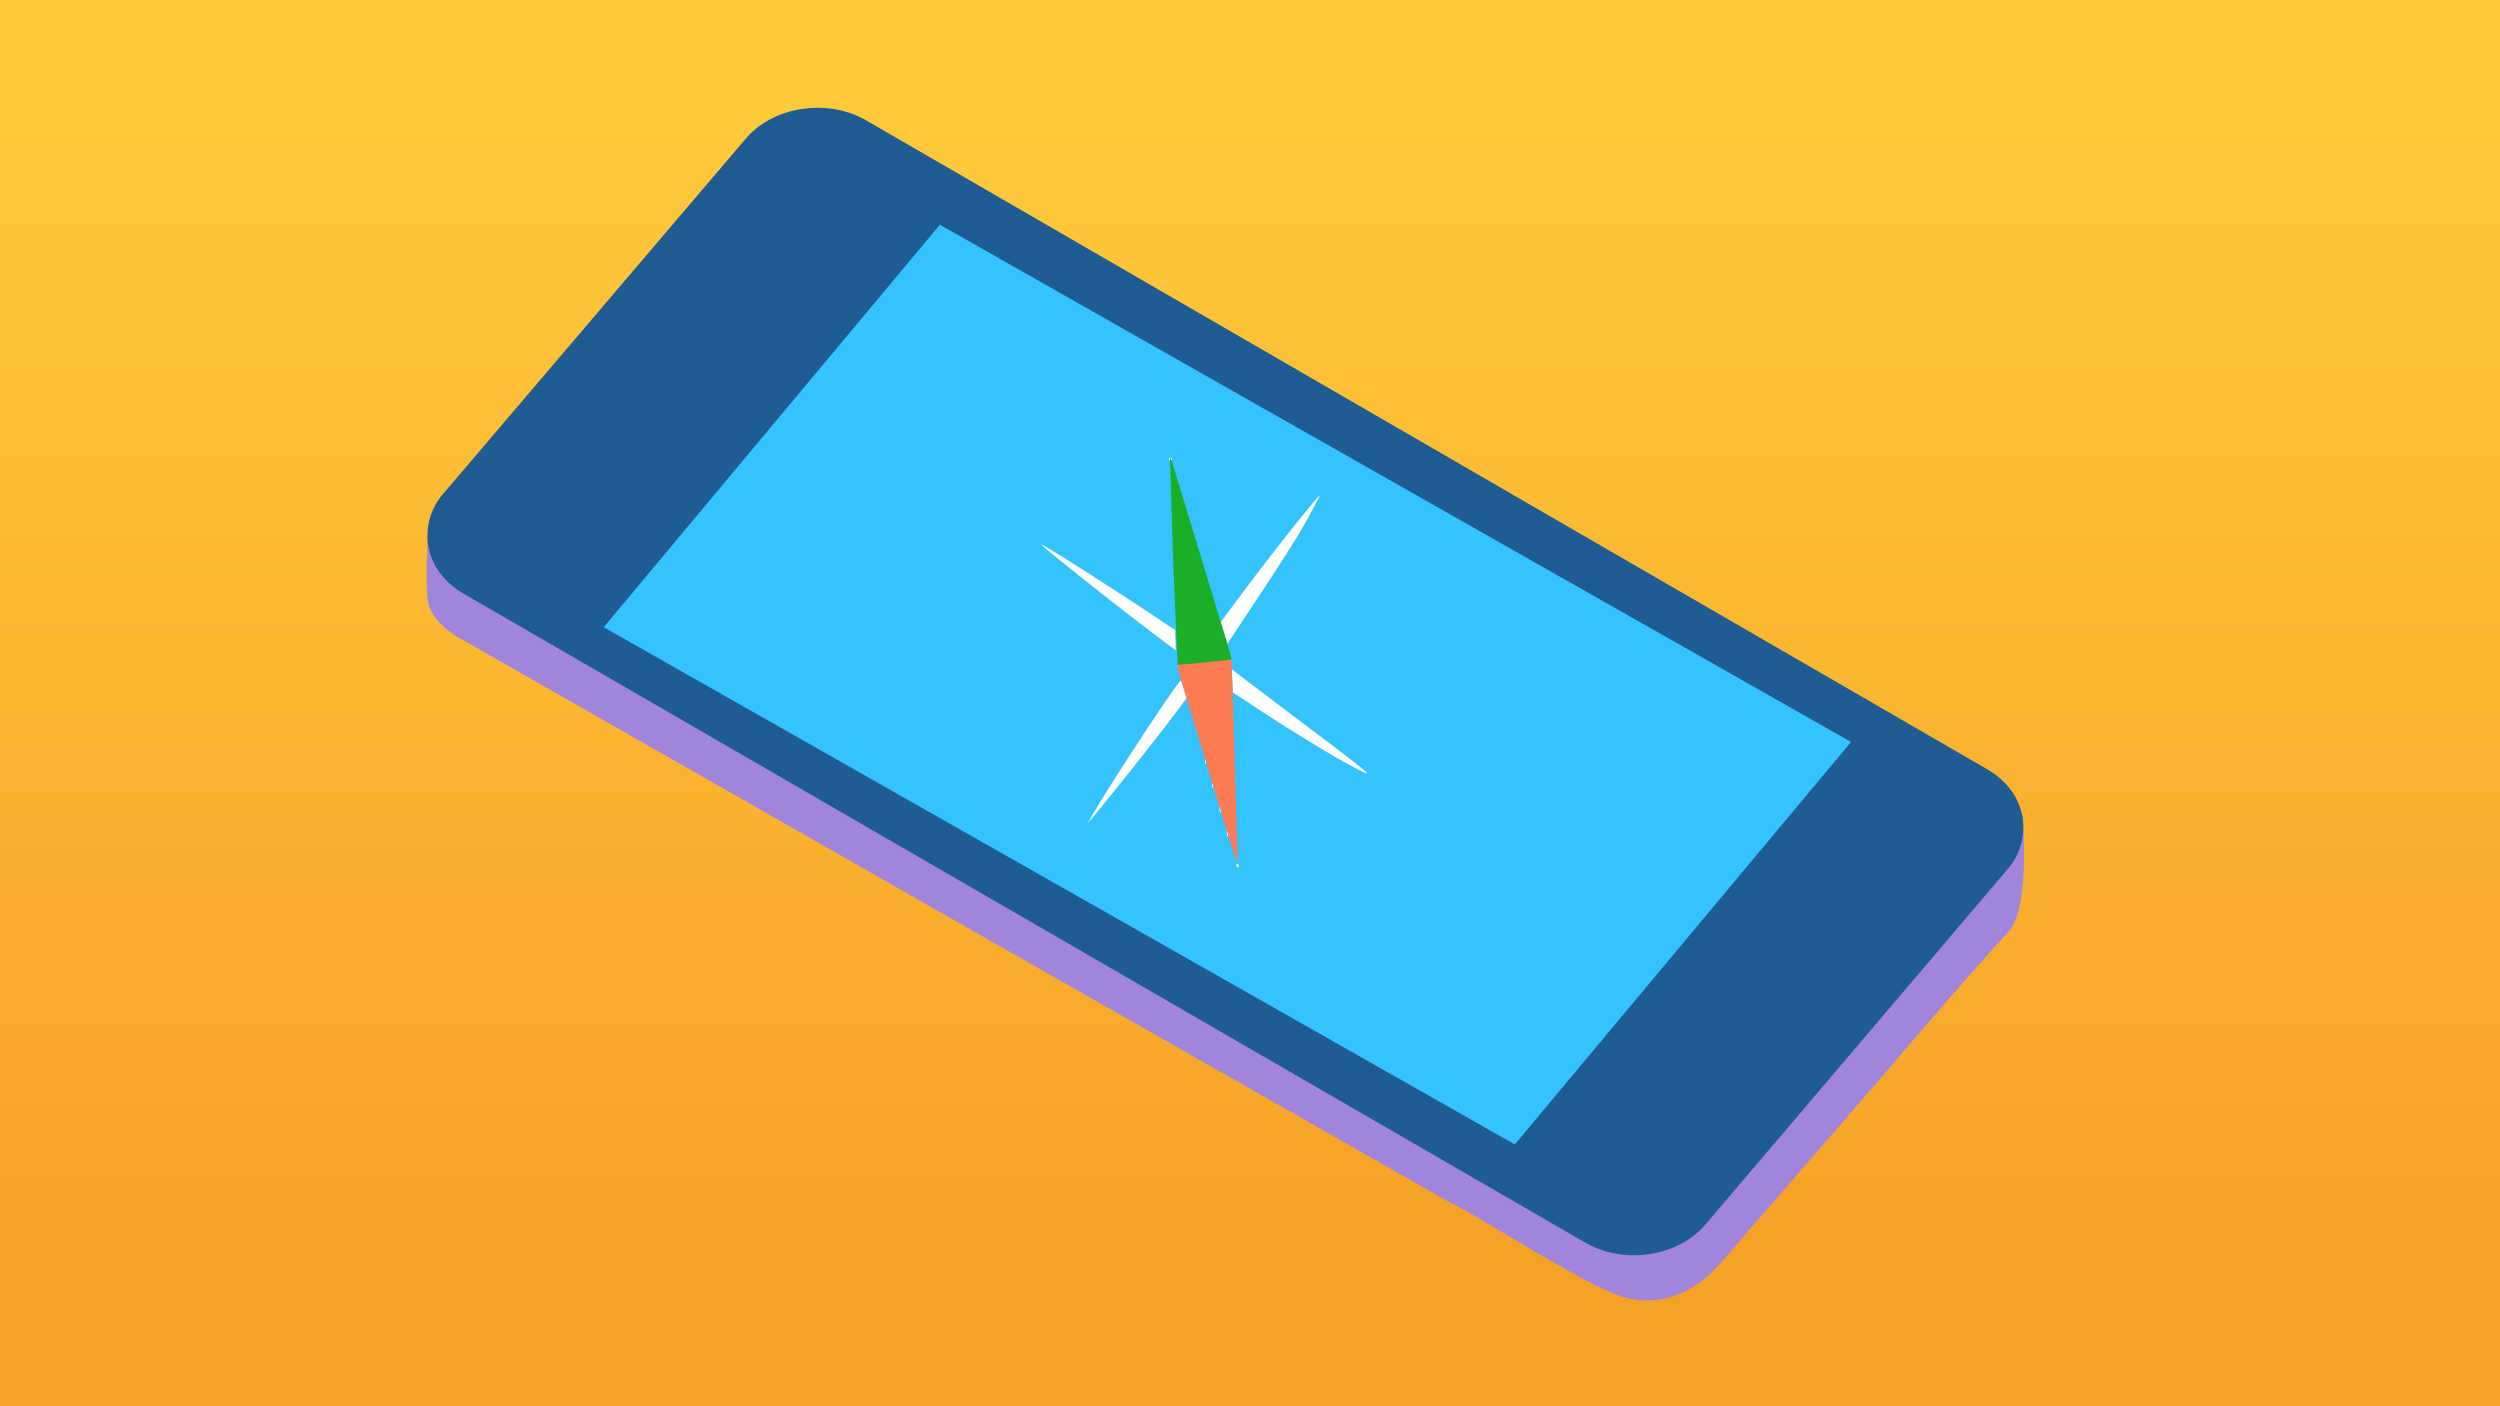 <svg xmlns="http://www.w3.org/2000/svg" width="1280" height="720" xmlns:v="https://vecta.io/nano"><rect width="100%" height="100%" fill="#333333" stroke="none"/><defs><linearGradient id="A" gradientTransform="matrix(0,763.17,762.533,0,-752924.54,-1004797.2)" x1="1317.442" y1="988.242" x2="1316.696" y2="988.242" gradientUnits="userSpaceOnUse" spreadMethod="pad"><stop offset="0" stop-color="#f6a227"/><stop offset="1" stop-color="#ffc93c"/></linearGradient></defs><path d="M0 0h1280.001v720H0z" clip-path="none" fill="url(#A)"/><path d="M843.221 665.838a43.18 43.18 0 0 1-10.363-1.295c-12.233-3.022-36.988-17.847-58.865-30.8-12.377-7.34-24.035-14.392-32.239-18.422L507.446 481.903l-270-153.998c-.576-.288-17.127-8.348-18.567-21.301-.499-7.907-.547-15.835-.143-23.748 0-2.735.143-5.469.143-8.491h2.159c0 2.974 9.132 4.145 9.036 6.831 3.367 9.104 2.791 3.347 3.367 9.104 8.815 9.412 7.813 8.049 17.61 15.765l264.428 151.972 233.924 136.713c8.203 4.174 27.231 11.277 39.609 18.761 21.732 12.953 33.895 17.086 45.841 19.965 21.732 5.325 22.761 1.367 30.389-7.269 27.201-30.368 44.473-58.927 69.516-88.143 27.346-32.095 44.503-64.611 60.91-82.17 10.651-11.946 37.676-37.894 37.676-38.326h2.159c.144 1.871 4.174 46.919-7.196 59.584-16.408 17.559-40.011 45.192-67.357 77.143l-80.453 92.831c-10.794 12.234-23.891 18.71-37.276 18.71z" fill="#a184dc" stroke="#527a8a" stroke-width="0" stroke-miterlimit="10"/><path d="M836.6 642.666a49.65 49.65 0 0 1-24.755-6.333l-574.399-332.32c-9.931-5.757-16.408-14.392-18.135-24.467a32.53 32.53 0 0 1 7.772-26.914L381.945 70.857c14.105-16.407 41.594-20.581 61.311-9.355h0l574.112 332.32c9.931 5.757 16.408 14.392 18.135 24.467a32.53 32.53 0 0 1-7.772 26.914L873.157 626.979c-8.78 10.218-22.596 15.688-36.557 15.688z" fill="#1e5c93"/><g stroke="#527a8a" stroke-width="0" stroke-miterlimit="10"><path d="M775.576 585.96L309.12 321.141l.431-.576 171.701-205.523.432.288 466.025 264.532-.432.576z" fill="#34c3ff"/><g fill="#1e5c93"><path d="M341.071 215.932l30.943-36.988a3.166 3.166 0 0 1 2.879-1.295l3.166 1.727c.72.432.432 1.583-.432 2.735l-30.655 36.988a3.166 3.166 0 0 1-2.879 1.295l-3.166-1.727c-.864-.432-.72-1.727.144-2.734z"/><path d="M344.381 221.833h-.72l-3.31-1.871a2.447 2.447 0 0 1-1.295-1.727 3.742 3.742 0 0 1 1.151-3.166l30.944-36.845a4.462 4.462 0 0 1 4.174-1.871h.288l3.31 1.871a2.303 2.303 0 0 1 1.151 1.583 4.318 4.318 0 0 1-1.151 3.166l-30.8 36.988a4.462 4.462 0 0 1-3.742 1.871zm-2.591-4.318l2.591 1.439a1.727 1.727 0 0 0 1.295-.72l30.8-37.132.432-.72-2.447-1.439a1.727 1.727 0 0 0-1.295.72l-31.088 37.132zm-.287-.144zm-13.529 14.249a3.742 3.742 0 0 1 4.605-.72 2.447 2.447 0 0 1 1.583 3.022h0l-.431.72a3.742 3.742 0 0 1-4.606.72 2.447 2.447 0 0 1-1.583-3.022h0z"/><path d="M330.996 236.801a4.606 4.606 0 0 1-2.303-.72 3.31 3.31 0 0 1-2.015-4.174v-.288l.576-.864a4.749 4.749 0 0 1 5.901-.863 3.166 3.166 0 0 1 1.727 1.583 3.31 3.31 0 0 1 .144 2.591v.288l-.432.72a4.893 4.893 0 0 1-3.598 1.727zm-2.59-4.174a1.439 1.439 0 0 0 .863 1.871h.144a2.878 2.878 0 0 0 3.742-.432l.288-.432a1.439 1.439 0 0 0-.864-1.871h-.144a2.878 2.878 0 0 0-3.598.432zm580.732 301.089a36.701 36.701 0 0 1-17.991-4.606 26.05 26.05 0 0 1-13.385-17.559 20.869 20.869 0 0 1 4.75-17.415h0c9.211-11.082 28.353-13.673 42.313-5.757a26.05 26.05 0 0 1 13.385 17.559 20.869 20.869 0 0 1-4.749 17.415c-5.613 6.764-14.824 10.362-24.323 10.362zm-25.763-38.859a19.718 19.718 0 0 0-4.461 16.407 24.899 24.899 0 0 0 12.809 16.695c13.673 7.628 31.951 5.181 40.874-5.469a19.718 19.718 0 0 0 4.462-16.407 24.899 24.899 0 0 0-12.809-16.695c-13.673-7.628-31.951-5.181-40.875 5.469z"/></g></g><g transform="matrix(.415 -.592 .592 .415 -11440.256 12592.802)"><path d="M23452.782 4065.438c-2.409-10.334-5.46-50.861-6.552-87.037l-.695-23.037 6.5-5.003 6.5-5.003-.671 16.541-1.865 51.541c-1.481 43.409-2.265 56.084-3.217 52zm-106.747-36.382c0-.55.45-1.278 1-1.618s1-.168 1 .382-.45 1.278-1 1.618-1 .168-1-.382zm14-18.496c0-.208.788-.995 1.75-1.75 1.586-1.244 1.622-1.209.378.378-1.307 1.666-2.128 2.195-2.128 1.372zm11-14c0-.208.788-.995 1.75-1.75 1.586-1.244 1.622-1.209.378.378-1.307 1.666-2.128 2.195-2.128 1.372zm11-14c0-.208.788-.995 1.75-1.75 1.586-1.244 1.622-1.209.378.378-1.307 1.666-2.128 2.195-2.128 1.372zm11-14c0-.208.788-.995 1.75-1.75 1.586-1.244 1.622-1.209.378.378-1.307 1.666-2.128 2.195-2.128 1.372zm83.419-42.47l5.081-6.348 22.5.651c44.534 1.288 91.832 4.539 91.095 5.276-.205.205-7.98 1.235-17.279 2.29-20.472 2.321-47.828 2.858-81.397 3.786l-25.08.693zm-81.919 3.757c-20.855-.968-66.305-3.812-76.5-4.786l-7.5-.717 8.5-.728c26.278-2.251 112-4.736 112-3.246 0 .414-1.687 2.942-3.75 5.618l-3.75 4.865-6-.108c-3.3-.059-13.65-.463-23-.898zm52.865-45.505c1.004-30.434 5.178-99.281 6.075-100.177.72-.721 3.232 51.804 4.127 86.311l.675 26.038-5.783 4.366-5.783 4.366zm107.188-59.319c-.322-.521-.159-1.211.362-1.533s1.21-.159 1.532.362.16 1.211-.361 1.533a1.12 1.12 0 0 1-1.533-.362z" fill="#fff"/><path d="M23348.035 4027.427c0-.381 38.497-49.678 82.209-105.274 4.447-5.656 8.426-10.156 8.84-10 1.731.652 25.797 28.334 25.154 28.932-.791.736-62.52 46.901-94.953 71.012-11.687 8.689-21.25 15.587-21.25 15.329z" fill="#ff7b54"/><path d="M23439.084 3912.153l55.68-42.801 59.271-44.313c1.925-1.429 3.004-1.924 2.396-1.1-1.167 1.585-69.099 88.31-82.828 105.743-4.437 5.634-9.074 11.401-9.365 11.404-.533 0-18.847-20.981-25.154-28.932z" fill="#1dae27"/></g></svg>